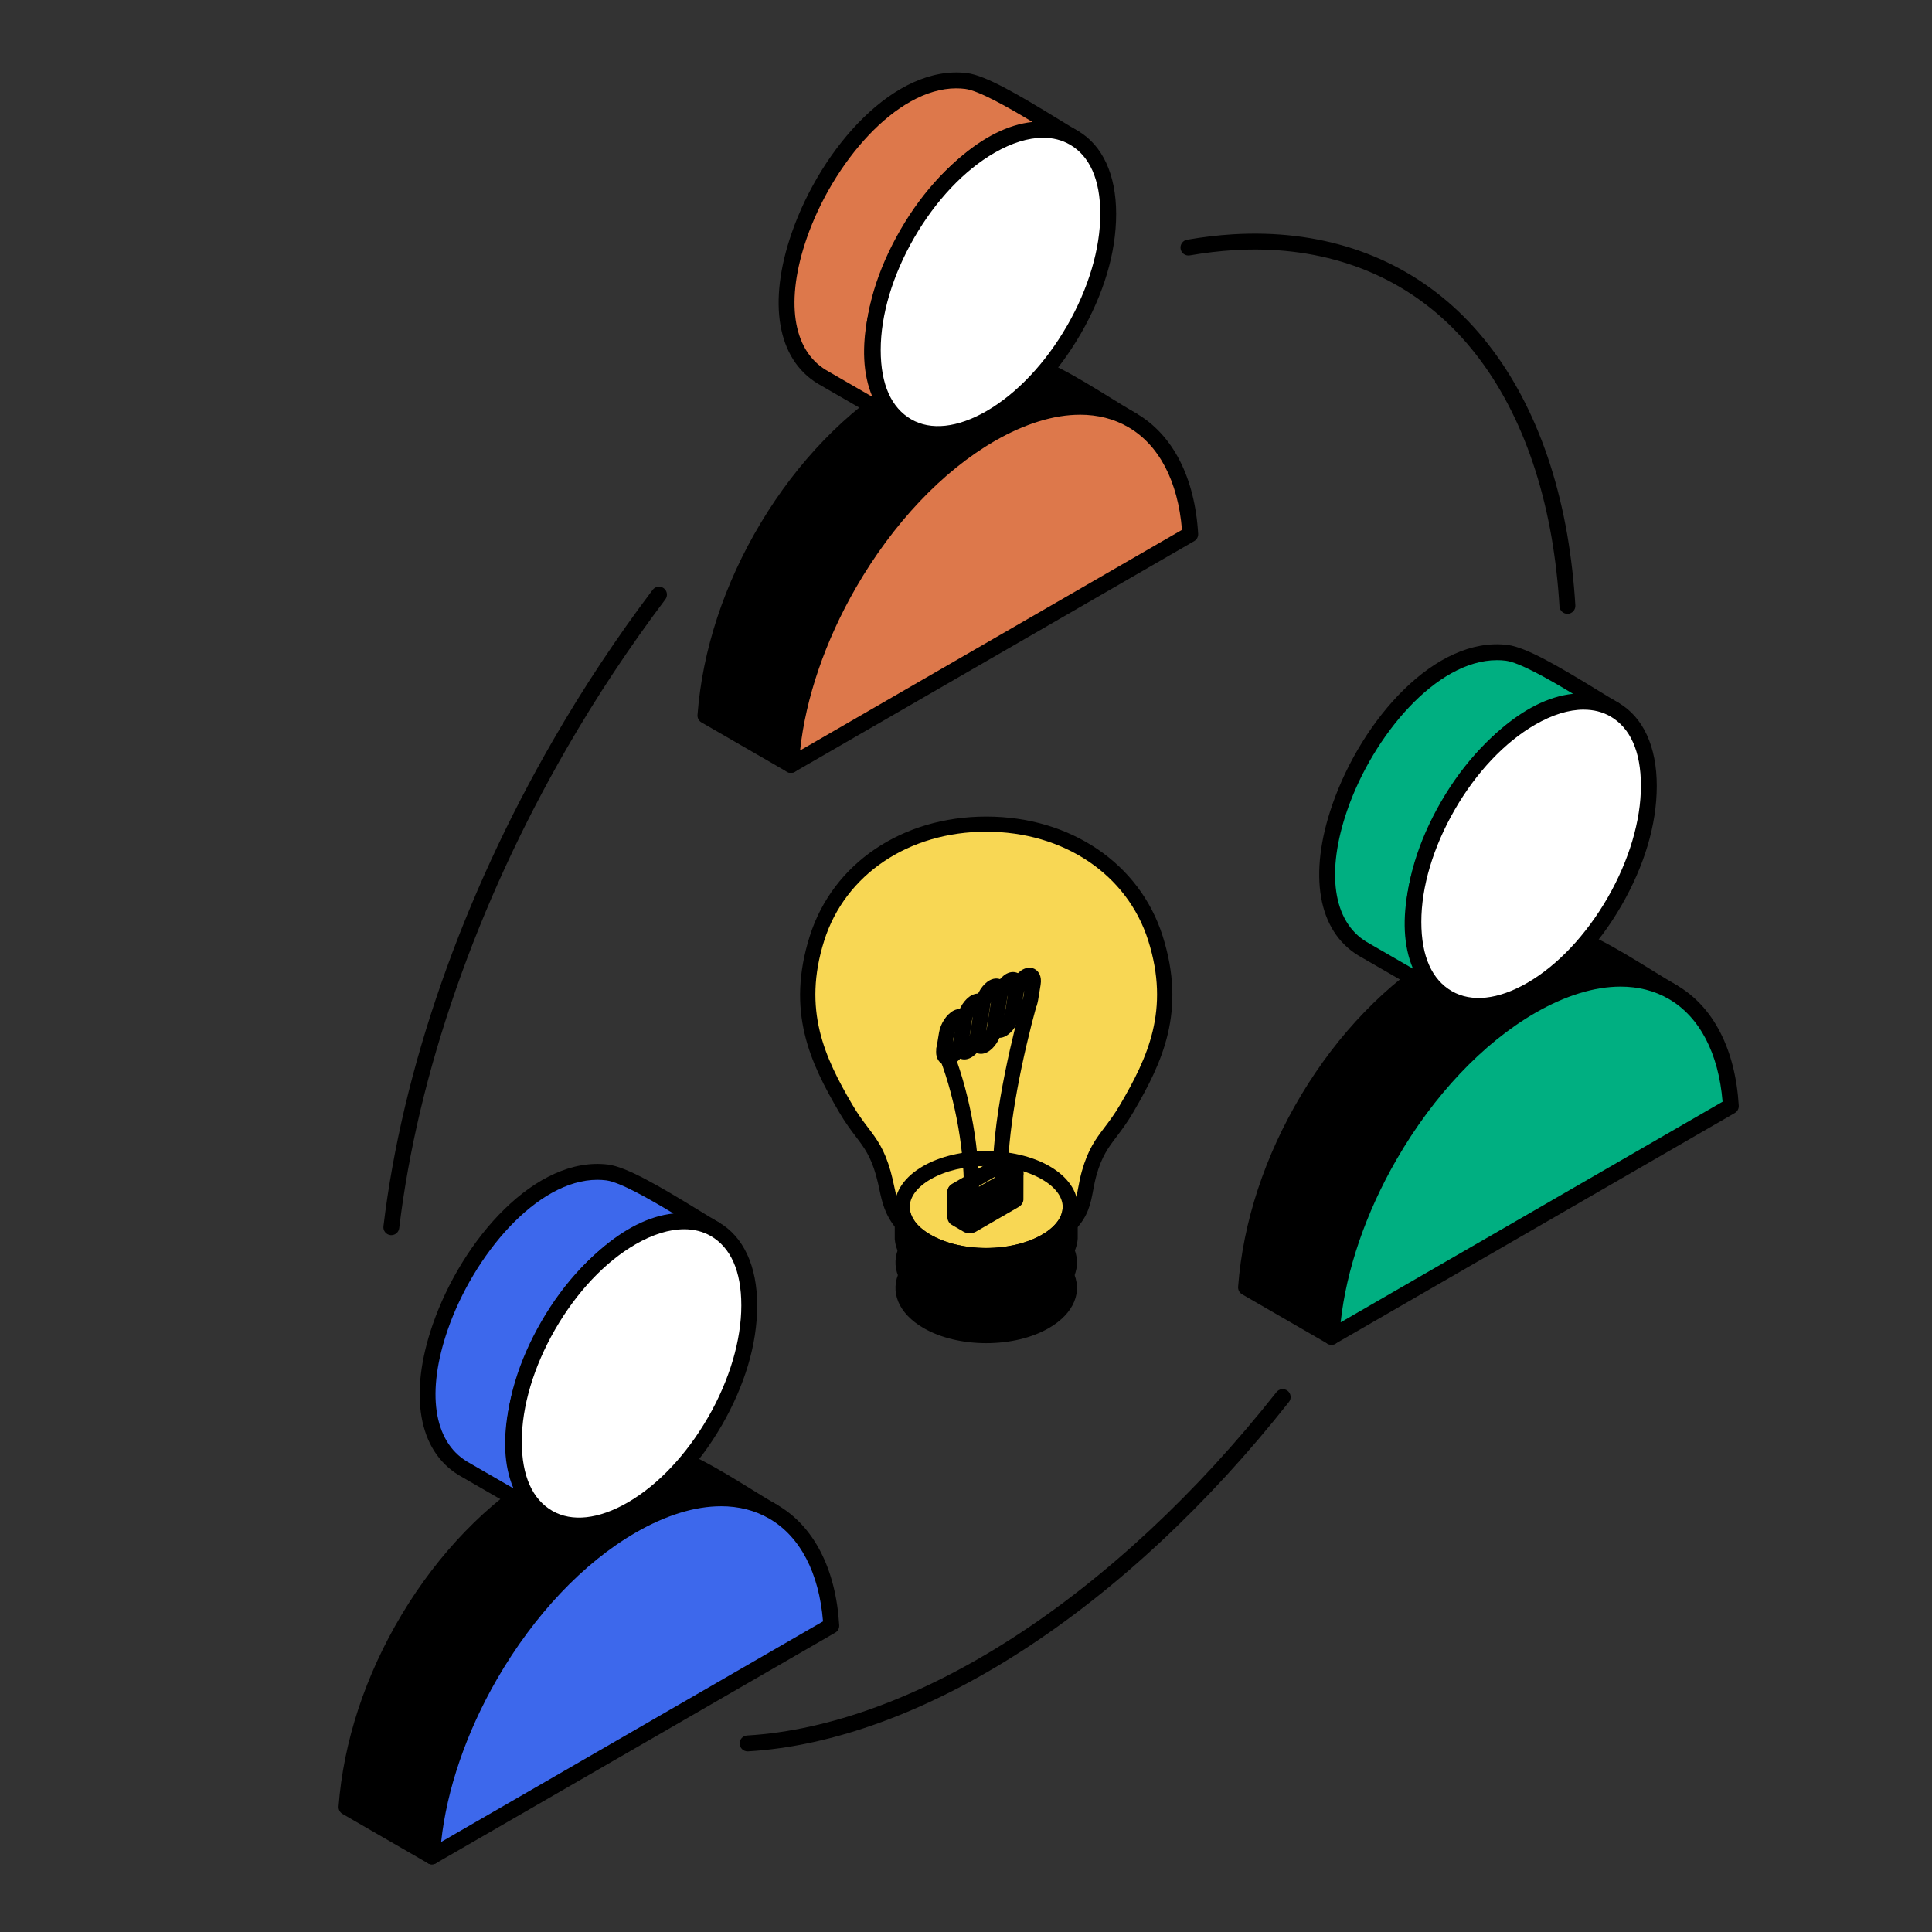 <svg width="400" height="400" viewBox="0 0 400 400" fill="none" xmlns="http://www.w3.org/2000/svg">
<rect x="0" y="0" width="400" height="400" fill="#333333" stroke="none"/>
<g clip-path="url(#clip0_5327_21500)">
<path fill-rule="evenodd" clip-rule="evenodd" d="M205.085 89.907C214.488 84.751 224.322 81.717 234.394 86.996C227.067 82.757 216.378 75.13 208.886 74.197C201.173 73.239 193.99 76.059 187.39 79.682C164.521 93.563 148.062 121.547 146.053 148.146L163.756 158.367C165.754 131.769 182.216 103.789 205.085 89.903V89.907Z" fill="black"/>
<path fill-rule="evenodd" clip-rule="evenodd" d="M203.726 87.432C208.682 84.706 213.802 82.535 219.067 81.737L219.958 81.61C215.824 79.303 211.756 77.403 208.546 77.009C205.09 76.573 201.733 76.992 198.511 77.93C195.174 78.896 191.903 80.43 188.751 82.16L188.669 82.198C177.812 88.838 168.434 98.817 161.477 110.338C154.704 121.555 150.266 134.198 149.033 146.595L161.39 153.737C163.026 141.316 167.592 128.792 174.335 117.628C181.765 105.326 191.866 94.627 203.623 87.485L203.722 87.424L203.726 87.432Z" fill="black"/>
<path fill-rule="evenodd" clip-rule="evenodd" d="M205.085 89.907C214.488 84.751 224.322 81.717 234.394 86.996C227.067 82.757 216.378 75.13 208.886 74.197C201.173 73.239 193.99 76.059 187.39 79.682C164.521 93.563 148.062 121.547 146.053 148.146L163.756 158.367C165.754 131.769 182.216 103.789 205.085 89.903V89.907Z" fill="black"/>
<path d="M163.756 160.012C163.472 160.012 163.189 159.938 162.934 159.79L145.23 149.568C144.684 149.252 144.367 148.651 144.412 148.022C145.423 134.622 149.944 120.885 157.489 108.299C165.124 95.561 175.168 85.179 186.539 78.275C186.559 78.263 186.58 78.251 186.6 78.238C192.456 75.023 200.305 71.474 209.091 72.56C215.309 73.333 223.154 78.177 230.074 82.453C231.911 83.588 233.65 84.661 235.219 85.569C235.992 86.017 236.267 87.004 235.836 87.786C235.404 88.571 234.422 88.863 233.633 88.448C228.287 85.643 220.306 83.439 205.907 91.326C195.004 97.954 185.355 107.941 178.003 120.211C170.721 132.361 166.361 145.596 165.395 158.487C165.354 159.05 165.026 159.551 164.524 159.819C164.282 159.946 164.019 160.008 163.756 160.008V160.012ZM147.778 147.241L162.354 155.658C163.719 143.084 168.128 130.301 175.184 118.521C182.815 105.783 192.863 95.4 204.23 88.497C204.25 88.485 204.271 88.472 204.292 88.46C209.856 85.409 216.636 82.416 223.988 82.593C218.691 79.422 212.975 76.359 208.68 75.825C200.848 74.854 193.627 78.131 188.207 81.104C177.305 87.728 167.66 97.715 160.304 109.989C153.215 121.814 148.896 134.671 147.77 147.241H147.778Z" fill="black"/>
<path fill-rule="evenodd" clip-rule="evenodd" d="M222.312 28.502C216.929 25.394 204.925 17.38 200.018 16.768C175.994 13.778 149.846 65.709 170.147 78.016L187.842 88.237C165.589 74.114 199.016 16.287 222.312 28.502ZM205.094 89.894L205.077 89.911L187.382 79.689L187.398 79.673L205.094 89.894Z" fill="#7BCCEC"/>
<path fill-rule="evenodd" clip-rule="evenodd" d="M210.461 24.655C206.146 22.126 201.864 19.848 199.674 19.577C193.037 18.754 186.01 22.977 180.084 29.465C175.572 34.408 171.742 40.629 169.165 46.994C166.622 53.28 165.307 59.645 165.8 64.991C166.219 69.592 168.023 73.403 171.586 75.578L178.498 79.579C177.187 74.464 177.549 68.469 179.164 62.334C180.512 57.211 182.743 51.952 185.566 47.068C188.389 42.179 191.825 37.627 195.593 33.902C200.184 29.354 205.288 26.012 210.465 24.655H210.461Z" fill="black"/>
<path fill-rule="evenodd" clip-rule="evenodd" d="M222.312 28.502C216.929 25.394 204.925 17.38 200.018 16.768C175.994 13.778 149.846 65.709 170.147 78.016L187.842 88.237C165.589 74.114 199.016 16.287 222.312 28.502ZM205.094 89.894L205.077 89.911L187.382 79.689L187.398 79.673L205.094 89.894Z" fill="#DD784B"/>
<path d="M205.074 91.556C204.79 91.556 204.507 91.482 204.252 91.334L186.556 81.112C186.113 80.853 185.813 80.405 185.747 79.891C185.681 79.377 185.862 78.867 186.228 78.509C186.754 77.995 187.576 77.876 188.213 78.246L205.908 88.468C206.352 88.727 206.652 89.175 206.717 89.689C206.783 90.203 206.602 90.713 206.237 91.07L206.22 91.087C205.904 91.395 205.489 91.556 205.074 91.556ZM187.839 89.882C187.559 89.882 187.276 89.812 187.017 89.66L169.321 79.438C160.909 74.34 158.904 62.671 163.926 48.198C170.077 30.492 185.332 13.297 200.22 15.135C204.091 15.616 210.942 19.654 218.832 24.485C220.517 25.517 221.972 26.405 223.131 27.076C223.907 27.524 224.183 28.511 223.751 29.292C223.32 30.077 222.342 30.373 221.548 29.958C215.425 26.747 209.093 29.337 204.86 32.08C199.209 35.739 193.723 41.861 189.417 49.32C185.11 56.779 182.55 64.591 182.204 71.314C181.95 76.35 182.87 83.135 188.722 86.848C189.478 87.329 189.712 88.324 189.248 89.089C188.94 89.598 188.397 89.882 187.839 89.882ZM198.001 18.289C185.467 18.289 172.371 33.905 167.041 49.279C162.565 62.177 164.045 72.391 171.002 76.609L180.631 82.173C176.558 72.703 180.125 58.835 186.573 47.675C193.082 36.405 203.442 26.294 213.769 25.254C208.661 22.174 202.645 18.754 199.818 18.404C199.214 18.33 198.609 18.293 198.001 18.293V18.289Z" fill="black"/>
<path fill-rule="evenodd" clip-rule="evenodd" d="M234.393 86.996C226.594 82.49 216.115 83.53 205.077 89.915C193.64 96.527 183.292 107.863 175.792 120.844C168.917 132.759 164.45 146.057 163.756 158.367L246.43 110.614C245.74 99.101 241.269 90.968 234.393 86.996Z" fill="#DD784B"/>
<path d="M163.756 160.012C163.456 160.012 163.16 159.929 162.893 159.769C162.379 159.452 162.079 158.877 162.112 158.277C162.798 146.114 167.15 132.529 174.362 120.021C182.335 106.222 192.945 95.022 204.25 88.488C215.86 81.778 226.856 80.742 235.211 85.569C242.801 89.952 247.367 98.809 248.065 110.511C248.102 111.132 247.786 111.724 247.248 112.032L164.573 159.786C164.319 159.934 164.035 160.008 163.752 160.008L163.756 160.012ZM223.598 85.869C218.206 85.869 212.182 87.707 205.898 91.338C195.086 97.588 184.899 108.36 177.214 121.666C170.861 132.681 166.809 144.527 165.65 155.374L244.716 109.701C243.898 99.644 239.962 92.107 233.571 88.418C230.621 86.712 227.255 85.865 223.598 85.865V85.869Z" fill="black"/>
<path fill-rule="evenodd" clip-rule="evenodd" d="M205.077 86.531L205.101 86.515C211.816 82.625 217.902 75.96 222.312 68.329H222.316C226.717 60.685 229.446 52.071 229.446 44.292C229.446 36.512 226.721 31.048 222.312 28.503C217.902 25.958 211.804 26.328 205.077 30.209C198.345 34.099 192.255 40.772 187.842 48.412C183.432 56.055 180.695 64.678 180.695 72.449C180.695 80.22 183.428 85.684 187.842 88.238C192.251 90.783 198.341 90.409 205.077 86.531Z" fill="white"/>
<path fill-rule="evenodd" clip-rule="evenodd" d="M203.675 84.069C206.733 82.297 209.667 79.895 212.355 77.058L212.49 76.923C215.248 73.991 217.754 70.574 219.863 66.907L219.99 66.709C222.069 63.079 223.746 59.214 224.901 55.332C226.006 51.599 226.614 47.853 226.614 44.296C226.614 40.74 226.051 38.026 225.024 35.756C224.038 33.577 222.62 31.945 220.906 30.958C219.168 29.955 217.052 29.539 214.681 29.774C212.198 30.02 209.425 30.966 206.486 32.668C203.437 34.424 200.503 36.834 197.803 39.679C194.972 42.676 192.42 46.134 190.295 49.822C188.158 53.523 186.436 57.466 185.261 61.422C184.155 65.163 183.539 68.901 183.539 72.457C183.539 76.014 184.106 78.72 185.129 80.985C186.116 83.16 187.529 84.788 189.259 85.788L189.387 85.866C191.092 86.807 193.163 87.198 195.485 86.964C197.967 86.721 200.733 85.779 203.68 84.073L203.675 84.069Z" fill="black"/>
<path fill-rule="evenodd" clip-rule="evenodd" d="M205.077 86.531L205.101 86.515C211.816 82.625 217.902 75.96 222.312 68.329H222.316C226.717 60.685 229.446 52.071 229.446 44.292C229.446 36.512 226.721 31.048 222.312 28.503C217.902 25.958 211.804 26.328 205.077 30.209C198.345 34.099 192.255 40.772 187.842 48.412C183.432 56.055 180.695 64.678 180.695 72.449C180.695 80.22 183.428 85.684 187.842 88.238C192.251 90.783 198.341 90.409 205.077 86.531Z" fill="white"/>
<path d="M194.18 91.511C191.578 91.511 189.162 90.898 187.021 89.661C181.884 86.684 179.053 80.57 179.053 72.445C179.053 64.32 181.67 55.821 186.417 47.585C191.163 39.362 197.496 32.685 204.252 28.779C211.3 24.716 218.002 24.108 223.131 27.072C228.264 30.037 231.087 36.151 231.087 44.288C231.087 52.425 228.477 60.916 223.739 69.143C223.719 69.184 223.694 69.221 223.665 69.258C218.939 77.4 212.652 84.019 205.953 87.913C205.929 87.93 205.908 87.942 205.892 87.95C201.79 90.314 197.804 91.507 194.176 91.507L194.18 91.511ZM215.96 28.519C212.911 28.519 209.487 29.568 205.896 31.636C199.633 35.254 193.728 41.508 189.265 49.238C184.798 56.981 182.34 65.225 182.34 72.453C182.34 79.681 184.588 84.455 188.665 86.819C192.721 89.163 198.24 88.563 204.211 85.134C204.231 85.121 204.256 85.105 204.277 85.093C210.527 81.47 216.428 75.224 220.887 67.507C220.908 67.47 220.932 67.433 220.957 67.4C225.371 59.694 227.803 51.492 227.803 44.296C227.803 37.101 225.56 32.282 221.491 29.93C219.86 28.988 217.994 28.519 215.96 28.519Z" fill="black"/>
<path fill-rule="evenodd" clip-rule="evenodd" d="M130.763 315.891C140.165 310.735 149.999 307.7 160.071 312.98C152.744 308.741 142.055 301.109 134.564 300.176C126.859 299.218 119.667 302.043 113.067 305.665C90.198 319.546 73.74 347.53 71.738 374.129L89.434 384.351C91.431 357.752 107.893 329.772 130.763 315.887V315.891Z" fill="black"/>
<path d="M89.433 386C89.15 386 88.866 385.926 88.611 385.778L70.916 375.557C70.369 375.24 70.053 374.64 70.098 374.011C71.105 360.611 75.625 346.873 83.166 334.287C90.802 321.549 100.845 311.167 112.212 304.264C112.232 304.251 112.253 304.239 112.273 304.227C118.134 301.011 125.987 297.459 134.765 298.548C140.982 299.326 148.823 304.169 155.743 308.441C157.58 309.576 159.319 310.649 160.893 311.558C161.665 312.006 161.94 312.993 161.509 313.774C161.077 314.559 160.095 314.851 159.306 314.436C153.96 311.632 145.983 309.428 131.58 317.314C120.677 323.938 111.032 333.926 103.676 346.199C96.394 358.349 92.034 371.585 91.069 384.475C91.028 385.038 90.699 385.54 90.197 385.807C89.959 385.935 89.692 385.996 89.429 385.996L89.433 386ZM73.464 373.229L88.032 381.646C89.396 369.073 93.805 356.289 100.861 344.509C108.497 331.771 118.54 321.389 129.907 314.485C129.928 314.473 129.948 314.461 129.969 314.448C135.533 311.398 142.322 308.408 149.666 308.581C144.368 305.411 138.652 302.348 134.358 301.813C126.529 300.839 119.309 304.12 113.888 307.093C102.986 313.717 93.337 323.704 85.985 335.977C78.896 347.803 74.577 360.66 73.46 373.229H73.464Z" fill="black"/>
<path fill-rule="evenodd" clip-rule="evenodd" d="M147.992 254.487C142.609 251.378 130.609 243.364 125.698 242.743C101.674 239.762 75.526 291.693 95.826 303.996L113.522 314.221C91.277 300.098 124.695 242.271 147.992 254.487ZM130.769 315.883L130.753 315.899L113.061 305.673L113.074 305.661L130.769 315.883Z" fill="#3D68EC"/>
<path d="M130.754 317.544C130.47 317.544 130.186 317.47 129.932 317.322L112.24 307.096C111.797 306.841 111.501 306.393 111.435 305.887C111.369 305.382 111.542 304.872 111.903 304.51C112.429 303.984 113.26 303.864 113.901 304.235L131.596 314.456C132.036 314.711 132.332 315.151 132.401 315.657C132.471 316.158 132.303 316.668 131.949 317.03L131.933 317.047C131.616 317.371 131.189 317.544 130.758 317.544H130.754ZM113.518 315.867C113.239 315.867 112.955 315.797 112.697 315.645L95.001 305.419C86.593 300.324 84.588 288.659 89.601 274.194C95.745 256.481 110.999 239.261 125.896 241.111C129.767 241.601 136.609 245.634 144.496 250.461C146.185 251.498 147.648 252.39 148.806 253.06C149.583 253.508 149.858 254.495 149.427 255.276C148.995 256.062 148.013 256.354 147.224 255.938C141.101 252.727 134.773 255.317 130.54 258.056C124.889 261.711 119.407 267.833 115.101 275.288C110.79 282.751 108.225 290.563 107.884 297.29C107.625 302.331 108.546 309.115 114.398 312.828C115.154 313.309 115.388 314.304 114.924 315.069C114.616 315.579 114.073 315.862 113.518 315.862V315.867ZM123.681 244.265C111.143 244.265 98.046 259.894 92.712 275.276C88.241 288.166 89.725 298.379 96.678 302.59L106.31 308.157C102.238 298.684 105.809 284.811 112.257 273.647C118.766 262.381 129.122 252.279 139.445 251.239C134.337 248.159 128.321 244.734 125.489 244.376C124.889 244.302 124.285 244.265 123.677 244.265H123.681Z" fill="black"/>
<path fill-rule="evenodd" clip-rule="evenodd" d="M160.075 312.98C152.275 308.474 141.796 309.514 130.758 315.9C119.326 322.507 108.974 333.847 101.474 346.828C94.599 358.744 90.132 372.041 89.438 384.351L172.112 336.598C171.421 325.085 166.95 316.952 160.079 312.98H160.075Z" fill="#3D68EC"/>
<path d="M89.433 386C89.133 386 88.838 385.918 88.57 385.757C88.057 385.441 87.757 384.869 87.79 384.265C88.476 372.102 92.828 358.517 100.044 346.009C108.016 332.206 118.631 321.01 129.932 314.477C141.541 307.766 152.538 306.73 160.897 311.557C168.487 315.94 173.049 324.797 173.751 336.499C173.788 337.12 173.472 337.712 172.934 338.02L90.259 385.774C90.005 385.922 89.721 385.996 89.438 385.996L89.433 386ZM149.279 311.853C143.888 311.853 137.863 313.687 131.58 317.322C120.772 323.568 110.585 334.34 102.896 347.65C96.543 358.665 92.491 370.511 91.332 381.358L170.398 335.685C169.58 325.628 165.643 318.091 159.253 314.403C156.303 312.696 152.937 311.849 149.279 311.849V311.853Z" fill="black"/>
<path fill-rule="evenodd" clip-rule="evenodd" d="M130.754 312.512L130.779 312.499C137.494 308.61 143.58 301.941 147.989 294.313H147.997C152.395 286.67 155.123 278.056 155.123 270.276C155.123 262.497 152.399 257.032 147.989 254.487C143.58 251.942 137.481 252.312 130.754 256.194C124.023 260.083 117.933 266.757 113.519 274.396C109.11 282.04 106.381 290.658 106.381 298.433C106.381 306.208 109.105 311.669 113.519 314.222C117.928 316.767 124.019 316.393 130.754 312.512Z" fill="white"/>
<path d="M119.859 317.499C117.258 317.499 114.841 316.887 112.7 315.649C107.568 312.676 104.74 306.562 104.74 298.433C104.74 290.304 107.354 281.801 112.096 273.574C116.843 265.35 123.175 258.673 129.931 254.771C136.975 250.704 143.677 250.1 148.81 253.065C153.943 256.029 156.766 262.143 156.766 270.28C156.766 278.417 154.157 286.904 149.422 295.136C149.394 295.181 149.365 295.226 149.336 295.271C144.598 303.421 138.306 310.041 131.604 313.926C131.6 313.926 131.579 313.938 131.571 313.947C127.474 316.311 123.488 317.503 119.863 317.503L119.859 317.499ZM141.635 254.504C138.586 254.504 135.163 255.552 131.575 257.62C125.312 261.239 119.407 267.488 114.944 275.223C110.485 282.953 108.028 291.197 108.028 298.433C108.028 305.67 110.272 310.439 114.344 312.8C118.412 315.147 123.948 314.539 129.935 311.089C129.935 311.089 129.944 311.085 129.948 311.081L129.972 311.069C136.206 307.458 142.108 301.213 146.57 293.491C146.595 293.446 146.624 293.405 146.653 293.363C151.058 285.662 153.483 277.468 153.483 270.276C153.483 263.085 151.239 258.262 147.17 255.91C145.539 254.968 143.673 254.5 141.635 254.5V254.504Z" fill="black"/>
<path fill-rule="evenodd" clip-rule="evenodd" d="M317.011 208.308C326.405 203.152 336.239 200.117 346.311 205.388C338.984 201.158 328.296 193.53 320.808 192.593C313.099 191.635 305.911 194.46 299.307 198.082C276.438 211.963 259.98 239.947 257.979 266.546L275.674 276.768C277.671 250.169 294.142 222.189 317.011 208.304V208.308Z" fill="black"/>
<path d="M275.673 278.413C275.39 278.413 275.106 278.339 274.851 278.191L257.156 267.969C256.609 267.652 256.293 267.052 256.338 266.423C257.345 253.023 261.865 239.285 269.406 226.7C277.042 213.961 287.085 203.579 298.452 196.676C298.473 196.663 298.493 196.651 298.514 196.639C304.378 193.423 312.231 189.871 321.009 190.961C327.21 191.734 335.039 196.565 341.947 200.825C343.8 201.968 345.547 203.045 347.133 203.962C347.905 204.41 348.181 205.393 347.749 206.178C347.318 206.963 346.34 207.259 345.547 206.844C340.2 204.044 332.22 201.844 317.828 209.73C306.926 216.359 297.277 226.342 289.921 238.615C282.639 250.765 278.279 264.001 277.309 276.891C277.268 277.455 276.939 277.956 276.438 278.223C276.199 278.351 275.932 278.413 275.669 278.413H275.673ZM259.704 265.642L274.272 274.058C275.636 261.485 280.046 248.701 287.106 236.921C294.741 224.183 304.789 213.801 316.156 206.897C316.176 206.885 316.197 206.873 316.217 206.86C321.777 203.81 328.562 200.804 335.902 200.989C330.605 197.823 324.892 194.76 320.602 194.225C312.778 193.251 305.553 196.532 300.125 199.505C289.222 206.129 279.577 216.116 272.221 228.389C265.133 240.215 260.813 253.072 259.696 265.642H259.704Z" fill="black"/>
<path fill-rule="evenodd" clip-rule="evenodd" d="M334.23 146.903C328.855 143.795 316.843 135.773 311.936 135.16C287.916 132.179 261.764 184.11 282.073 196.413L299.768 206.63C277.515 192.507 310.934 134.679 334.23 146.903ZM317.02 208.3L316.995 208.308L299.304 198.09L299.324 198.078L317.02 208.3Z" fill="#00AF81"/>
<path d="M316.994 209.952C316.707 209.952 316.423 209.878 316.172 209.73L298.481 199.513C297.984 199.225 297.672 198.703 297.659 198.127C297.647 197.552 297.93 197.013 298.415 196.705C298.933 196.371 299.615 196.343 300.15 196.651L317.845 206.873C318.408 207.198 318.728 207.827 318.659 208.476C318.589 209.126 318.141 209.669 317.52 209.866L317.496 209.874C317.335 209.928 317.167 209.952 316.998 209.952H316.994ZM299.767 208.275C299.488 208.275 299.204 208.205 298.945 208.053L281.25 197.835C272.838 192.741 270.829 181.076 275.842 166.611C281.982 148.898 297.232 131.674 312.133 133.528C316.008 134.009 322.867 138.059 330.773 142.899C332.45 143.927 333.896 144.811 335.047 145.477C335.824 145.925 336.095 146.912 335.664 147.693C335.232 148.478 334.254 148.77 333.461 148.355C327.338 145.14 321.009 147.73 316.776 150.468C311.126 154.124 305.644 160.242 301.337 167.696C297.026 175.155 294.466 182.971 294.121 189.694C293.862 194.735 294.787 201.519 300.639 205.236C301.395 205.717 301.629 206.712 301.165 207.477C300.856 207.987 300.314 208.271 299.755 208.271L299.767 208.275ZM309.922 136.682C297.38 136.682 284.283 152.31 278.953 167.692C274.486 180.582 275.969 190.796 282.927 195.006L292.555 200.565C288.479 191.092 292.05 177.219 298.498 166.052C305.003 154.786 315.363 144.687 325.686 143.647C320.574 140.563 314.557 137.142 311.73 136.789C311.13 136.715 310.522 136.678 309.918 136.678L309.922 136.682Z" fill="black"/>
<path fill-rule="evenodd" clip-rule="evenodd" d="M346.311 205.389C338.512 200.882 328.033 201.935 316.995 208.308C305.562 214.924 295.21 226.264 287.719 239.249C280.844 251.164 276.377 264.462 275.674 276.772L358.356 229.011C357.658 217.506 353.187 209.373 346.311 205.393V205.389Z" fill="#00AF81"/>
<path d="M275.674 278.413C275.374 278.413 275.074 278.331 274.811 278.171C274.297 277.854 273.997 277.278 274.03 276.678C274.724 264.511 279.076 250.926 286.288 238.427C294.248 224.632 304.859 213.432 316.164 206.886C327.782 200.18 338.779 199.143 347.129 203.966C354.715 208.354 359.281 217.214 359.992 228.908C360.029 229.529 359.712 230.121 359.174 230.434L276.491 278.195C276.237 278.343 275.953 278.417 275.669 278.417L275.674 278.413ZM335.524 204.267C330.132 204.267 324.104 206.1 317.816 209.731C307 215.989 296.817 226.766 289.14 240.067C282.787 251.079 278.735 262.924 277.568 273.775L356.642 228.098C355.816 218.045 351.875 210.512 345.489 206.816C342.543 205.114 339.181 204.267 335.524 204.267Z" fill="black"/>
<path fill-rule="evenodd" clip-rule="evenodd" d="M317.003 204.924L317.019 204.916C323.742 201.026 329.828 194.353 334.238 186.722V186.73C338.647 179.086 341.372 170.472 341.372 162.697C341.372 154.922 338.639 149.453 334.238 146.908C329.82 144.363 323.726 144.733 317.003 148.614C310.271 152.504 304.169 159.177 299.767 166.817C295.358 174.461 292.621 183.079 292.621 190.85C292.621 198.621 295.354 204.086 299.767 206.631C304.169 209.176 310.267 208.81 317.003 204.924Z" fill="white"/>
<path d="M306.113 209.912C303.508 209.912 301.092 209.295 298.947 208.058C293.81 205.093 290.982 198.979 290.982 190.85C290.982 182.721 293.6 174.226 298.347 165.995C303.081 157.78 309.413 151.102 316.182 147.188C323.217 143.125 329.924 142.521 335.061 145.481C340.193 148.45 343.016 154.564 343.016 162.697C343.016 170.83 340.403 179.329 335.665 187.553C335.644 187.585 335.624 187.622 335.603 187.655C330.861 195.825 324.557 202.458 317.846 206.343C317.83 206.351 317.813 206.364 317.797 206.372C313.708 208.728 309.734 209.916 306.118 209.916L306.113 209.912ZM327.881 146.921C324.832 146.921 321.409 147.965 317.825 150.037C311.55 153.664 305.641 159.914 301.194 167.635C296.727 175.378 294.27 183.622 294.27 190.85C294.27 198.079 296.514 202.852 300.594 205.208C304.667 207.564 310.202 206.956 316.186 203.502C316.202 203.494 316.219 203.485 316.231 203.477C322.469 199.859 328.362 193.617 332.821 185.9C332.841 185.867 332.858 185.834 332.878 185.805C337.3 178.1 339.733 169.897 339.733 162.697C339.733 155.498 337.489 150.687 333.421 148.331C331.789 147.389 329.92 146.925 327.885 146.925L327.881 146.921Z" fill="black"/>
<path d="M154.778 362.6C153.915 362.6 153.191 361.926 153.138 361.054C153.084 360.146 153.775 359.368 154.683 359.315C171.725 358.308 190.768 351.301 209.75 339.057C228.97 326.656 247.824 309.078 264.278 288.228C264.841 287.512 265.873 287.393 266.588 287.956C267.299 288.519 267.422 289.552 266.859 290.267C250.183 311.401 231.053 329.23 211.533 341.824C192.075 354.377 172.485 361.56 154.88 362.6C154.847 362.6 154.815 362.6 154.782 362.6H154.778ZM81.021 255.729C80.955 255.729 80.889 255.729 80.824 255.716C79.924 255.609 79.278 254.787 79.389 253.887C81.35 237.621 85.377 220.689 91.364 203.555C97.335 186.442 105.123 169.518 114.513 153.252C117.644 147.825 120.961 142.471 124.367 137.336C127.811 132.13 131.436 127.007 135.13 122.114C135.677 121.391 136.708 121.243 137.431 121.794C138.155 122.34 138.299 123.372 137.752 124.096C134.095 128.936 130.515 134.001 127.104 139.153C123.735 144.231 120.459 149.531 117.357 154.897C108.069 170.986 100.368 187.725 94.463 204.641C88.553 221.548 84.58 238.25 82.652 254.277C82.55 255.112 81.843 255.724 81.021 255.724V255.729ZM324.511 127.081C323.648 127.081 322.925 126.407 322.871 125.535C322.579 120.675 322.029 115.852 321.223 111.198C317.849 91.815 310.017 76.125 298.568 65.825C287.222 55.628 272.312 50.772 255.451 51.792C252.521 51.972 249.451 52.334 246.332 52.877C245.436 53.029 244.586 52.433 244.434 51.537C244.278 50.64 244.878 49.789 245.773 49.637C249.012 49.074 252.201 48.696 255.254 48.511C273.015 47.441 288.754 52.581 300.77 63.383C312.774 74.18 320.968 90.52 324.47 110.638C325.292 115.416 325.859 120.359 326.159 125.342C326.212 126.251 325.522 127.028 324.618 127.081C324.585 127.081 324.552 127.081 324.519 127.081H324.511Z" fill="black"/>
<path fill-rule="evenodd" clip-rule="evenodd" d="M209.926 244.845L208.833 246.975C207.896 248.66 205.887 249.38 204.091 249.721C202.353 249.988 200.816 249.939 199.114 249.512C197.623 249.092 196.115 248.385 195.326 246.975L194.232 244.845C199.143 246.304 205.016 246.304 209.926 244.845Z" fill="black"/>
<path d="M202.039 250.503C201.004 250.503 200.009 250.371 198.961 250.108C196.882 249.524 195.522 248.599 194.786 247.275L193.027 243.842L194.408 244.253C199.212 245.68 204.949 245.68 209.753 244.253L211.138 243.842L209.383 247.255C208.516 248.813 206.778 249.837 204.205 250.326C203.449 250.441 202.734 250.503 202.039 250.503ZM195.415 245.799L195.875 246.695C196.442 247.711 197.527 248.422 199.282 248.92C200.844 249.314 202.302 249.376 203.996 249.113C206.169 248.702 207.624 247.88 208.294 246.675L208.746 245.799C204.485 246.806 199.676 246.806 195.415 245.799Z" fill="black"/>
<path fill-rule="evenodd" clip-rule="evenodd" d="M196.04 246.288L196.172 246.538C196.685 247.459 197.704 248.117 199.377 248.594C200.893 248.977 202.311 249.03 203.943 248.779C206.01 248.389 207.382 247.628 208.007 246.51L208.126 246.284C204.226 247.094 199.944 247.094 196.044 246.284L196.04 246.288ZM202.04 250.839C200.98 250.839 199.956 250.704 198.88 250.432C196.693 249.807 195.263 248.837 194.491 247.435L193.381 245.289C193.209 244.947 193.254 244.536 193.496 244.236C193.739 243.944 194.133 243.829 194.499 243.936C199.241 245.346 204.912 245.346 209.655 243.936C210.025 243.829 210.415 243.944 210.657 244.236C210.9 244.536 210.945 244.947 210.773 245.289L209.683 247.41C208.755 249.08 206.934 250.157 204.259 250.658C203.486 250.769 202.755 250.835 202.04 250.835V250.839Z" fill="black"/>
<path d="M202.04 251.457C200.96 251.457 199.875 251.317 198.732 251.033C196.361 250.355 194.804 249.282 193.953 247.736L192.835 245.573C192.552 245.009 192.626 244.335 193.02 243.846C193.419 243.365 194.068 243.167 194.672 243.344C199.312 244.722 204.843 244.722 209.483 243.344C210.095 243.167 210.736 243.365 211.135 243.842C211.537 244.335 211.611 245.014 211.324 245.569L210.23 247.694C209.207 249.532 207.239 250.729 204.37 251.268C203.495 251.395 202.739 251.457 202.04 251.457ZM194.228 244.516C194.13 244.516 194.035 244.557 193.973 244.631C193.887 244.738 193.871 244.886 193.932 245.01L195.038 247.152C195.716 248.381 197.031 249.265 199.049 249.841C200.088 250.1 201.046 250.223 202.04 250.223C202.681 250.223 203.376 250.166 204.169 250.05C206.635 249.586 208.315 248.595 209.146 247.111L210.226 245.005C210.288 244.882 210.272 244.734 210.181 244.623C210.099 244.524 209.963 244.487 209.828 244.528C204.979 245.968 199.18 245.972 194.327 244.528C194.294 244.52 194.261 244.516 194.228 244.516ZM202.04 249.553C201.091 249.553 200.179 249.434 199.225 249.195C197.368 248.665 196.23 247.916 195.634 246.839L194.882 245.417L196.164 245.684C199.981 246.477 204.181 246.477 207.995 245.684L209.265 245.421L208.55 246.798C207.822 248.097 206.314 248.965 204.05 249.388C203.347 249.495 202.681 249.553 202.036 249.553H202.04ZM197.635 247.193C198.112 247.505 198.745 247.773 199.542 248.003C200.96 248.361 202.291 248.414 203.844 248.176C204.979 247.962 205.874 247.633 206.524 247.197C203.61 247.62 200.549 247.62 197.635 247.197V247.193Z" fill="black"/>
<path fill-rule="evenodd" clip-rule="evenodd" d="M216.345 273.622C220.96 270.966 222.403 267.159 220.672 263.771L217.377 257.356H191.002L187.706 263.771C185.976 267.159 187.415 270.966 192.034 273.622C198.748 277.504 209.634 277.504 216.345 273.622Z" fill="black"/>
<path d="M204.19 277.135C199.678 277.135 195.162 276.14 191.726 274.154C186.951 271.407 185.2 267.32 187.156 263.488L190.625 256.736H217.751L221.22 263.488C223.18 267.316 221.429 271.403 216.654 274.154C213.219 276.14 208.706 277.135 204.19 277.135ZM191.377 257.974L188.254 264.055C186.626 267.242 188.192 270.704 192.338 273.089C198.872 276.867 209.504 276.867 216.034 273.089C220.184 270.7 221.75 267.238 220.118 264.051L216.995 257.97H191.373L191.377 257.974Z" fill="black"/>
<path fill-rule="evenodd" clip-rule="evenodd" d="M191.585 258.303L188.552 264.207C186.991 267.262 188.47 270.469 192.51 272.801C198.953 276.518 209.433 276.518 215.872 272.801C219.908 270.465 221.387 267.25 219.83 264.207L216.797 258.303H191.589H191.585ZM204.189 277.472C199.611 277.472 195.037 276.46 191.556 274.45C186.613 271.6 184.813 267.345 186.855 263.344L190.155 256.921C190.319 256.605 190.648 256.403 191.002 256.403H217.376C217.734 256.403 218.062 256.605 218.223 256.921L221.523 263.344C223.565 267.336 221.769 271.592 216.821 274.45C213.337 276.46 208.767 277.472 204.189 277.472Z" fill="black"/>
<path d="M204.19 278.088C199.316 278.088 194.722 276.986 191.25 274.984C185.994 271.954 184.099 267.385 186.306 263.064L189.606 256.637C189.881 256.111 190.415 255.782 190.999 255.782H217.373C217.957 255.782 218.508 256.119 218.771 256.637L222.071 263.06C224.277 267.377 222.387 271.945 217.131 274.984C213.659 276.986 209.064 278.088 204.19 278.088ZM190.999 257.016C190.876 257.016 190.761 257.09 190.699 257.205L187.403 263.623C185.525 267.299 187.235 271.246 191.862 273.915C195.149 275.81 199.526 276.855 204.186 276.855C208.846 276.855 213.091 275.843 216.363 274.001L216.346 273.241C216.289 273.273 216.231 273.306 216.174 273.339C209.565 277.155 198.811 277.159 192.195 273.339C187.839 270.823 186.269 267.303 187.999 263.928L191.204 257.686H217.164L220.369 263.928C222.071 267.254 220.575 270.716 216.363 273.228V274.001C216.412 273.972 216.461 273.948 216.506 273.919C221.134 271.242 222.843 267.299 220.965 263.627L217.665 257.205C217.608 257.094 217.493 257.02 217.365 257.02H190.991L190.999 257.016ZM191.965 258.919L189.104 264.491C187.691 267.254 189.047 270.091 192.819 272.27C199.09 275.889 209.294 275.889 215.565 272.27C219.284 270.12 220.673 267.213 219.28 264.491L216.42 258.919H191.965Z" fill="black"/>
<path fill-rule="evenodd" clip-rule="evenodd" d="M239.222 194.255C244.071 209.583 238.783 220.043 233.301 229.43C229.849 235.351 227.391 236.194 225.493 242.929C224.35 246.979 224.749 250.108 221.56 253.418C212.835 262.468 194.61 262.727 186.81 253.418C183.868 249.894 184.028 246.979 182.881 242.929C180.979 236.198 178.521 235.355 175.073 229.43C169.591 220.043 164.298 209.583 169.156 194.255C174.145 178.507 189.169 170.633 204.189 170.633C219.209 170.633 234.233 178.507 239.222 194.255Z" fill="#F8D754"/>
<path d="M203.726 260.918C203.38 260.918 203.031 260.913 202.682 260.901C195.868 260.663 189.914 258.081 186.338 253.813C184.07 251.099 183.573 248.759 182.993 246.05C182.792 245.112 182.586 244.138 182.291 243.093C181.111 238.916 179.722 237.082 177.967 234.763C176.956 233.431 175.814 231.918 174.544 229.738C168.643 219.632 163.749 209.295 168.569 194.065C173.196 179.452 187.181 170.012 204.19 170.012C221.199 170.012 235.184 179.452 239.811 194.065C244.631 209.303 239.733 219.636 233.836 229.738C232.566 231.918 231.423 233.427 230.412 234.759C228.654 237.078 227.265 238.912 226.085 243.093C225.773 244.195 225.58 245.231 225.391 246.235C224.898 248.85 224.433 251.325 222.004 253.845C217.698 258.315 210.921 260.922 203.726 260.922V260.918ZM204.19 171.245C187.727 171.245 174.207 180.349 169.744 194.439C165.072 209.188 169.851 219.258 175.609 229.118C176.841 231.235 177.963 232.715 178.95 234.019C180.713 236.346 182.233 238.357 183.478 242.76C183.786 243.846 183.996 244.837 184.201 245.795C184.769 248.447 185.217 250.544 187.284 253.023C190.633 257.02 196.263 259.446 202.723 259.672C209.968 259.927 216.839 257.427 221.117 252.994C223.291 250.737 223.702 248.545 224.178 246.009C224.372 244.981 224.573 243.916 224.898 242.76C226.139 238.357 227.663 236.346 229.426 234.015C230.412 232.711 231.534 231.231 232.767 229.118C238.52 219.262 243.3 209.192 238.631 194.439C234.164 180.353 220.644 171.245 204.186 171.245H204.19Z" fill="black"/>
<path fill-rule="evenodd" clip-rule="evenodd" d="M204.19 171.579C187.879 171.579 174.483 180.596 170.061 194.547C165.433 209.16 170.18 219.159 175.892 228.953C177.113 231.05 178.23 232.518 179.213 233.813C180.996 236.174 182.537 238.205 183.795 242.67C184.103 243.756 184.316 244.759 184.522 245.717C185.081 248.332 185.516 250.392 187.534 252.805C190.826 256.736 196.361 259.109 202.731 259.335C209.898 259.586 216.658 257.123 220.874 252.756C222.978 250.577 223.356 248.529 223.845 245.943C224.039 244.915 224.244 243.83 224.569 242.67C225.83 238.205 227.371 236.174 229.155 233.813C230.137 232.518 231.251 231.05 232.475 228.953C238.187 219.159 242.934 209.16 238.307 194.547C233.885 180.596 220.492 171.579 204.178 171.579H204.19ZM203.725 261.259C203.376 261.259 203.023 261.243 202.669 261.234C195.765 260.992 189.716 258.364 186.084 254.023C183.762 251.243 183.227 248.755 182.669 246.107C182.471 245.195 182.266 244.228 181.97 243.176C180.807 239.06 179.434 237.255 177.7 234.961C176.685 233.624 175.535 232.099 174.257 229.916C168.314 219.739 163.391 209.332 168.253 193.971C172.929 179.21 187.033 169.675 204.194 169.675C221.355 169.675 235.459 179.21 240.131 193.971C244.997 209.332 240.07 219.739 234.127 229.916C232.849 232.103 231.699 233.624 230.684 234.961C228.945 237.255 227.577 239.06 226.414 243.176C226.106 244.278 225.917 245.306 225.728 246.297C225.226 248.961 224.754 251.481 222.255 254.072C217.887 258.607 211.02 261.259 203.73 261.259H203.725Z" fill="black"/>
<path d="M203.726 261.875C203.492 261.875 203.257 261.867 203.023 261.863L202.657 261.855C195.564 261.604 189.355 258.894 185.611 254.425C183.179 251.514 182.611 248.833 182.065 246.243C181.88 245.383 181.67 244.405 181.374 243.348C180.244 239.351 178.909 237.583 177.212 235.346C176.242 234.072 175.042 232.493 173.719 230.232C167.706 219.936 162.718 209.402 167.661 193.789C172.42 178.769 186.758 169.062 204.19 169.062C221.623 169.062 235.961 178.765 240.715 193.789C245.659 209.397 240.67 219.932 234.658 230.232C233.335 232.493 232.135 234.072 231.173 235.342C229.476 237.579 228.136 239.347 227.002 243.352C226.722 244.355 226.542 245.305 226.365 246.222L226.328 246.419C225.835 249.055 225.325 251.781 222.695 254.507C218.249 259.125 211.156 261.883 203.726 261.883V261.875ZM204.19 170.291C187.304 170.291 173.431 179.657 168.837 194.155C164.045 209.286 168.915 219.557 174.783 229.602C176.065 231.798 177.24 233.344 178.186 234.586C179.965 236.934 181.362 238.784 182.558 243.007C182.862 244.1 183.076 245.095 183.265 245.975C183.807 248.533 184.317 250.95 186.552 253.623C190.07 257.829 195.951 260.374 202.686 260.613L203.056 260.621C203.278 260.629 203.5 260.634 203.722 260.634C210.823 260.634 217.583 258.018 221.803 253.635C224.179 251.172 224.631 248.742 225.116 246.173L225.153 245.971C225.333 245.03 225.518 244.051 225.814 242.998C227.01 238.767 228.411 236.917 230.191 234.578C231.136 233.336 232.311 231.79 233.593 229.594C239.462 219.545 244.332 209.27 239.54 194.147C234.95 179.649 221.072 170.283 204.186 170.283L204.19 170.291ZM203.73 259.963C203.393 259.963 203.056 259.959 202.719 259.947C196.173 259.712 190.469 257.254 187.07 253.195C184.954 250.663 184.498 248.533 183.926 245.84L183.906 245.745C183.705 244.82 183.499 243.862 183.207 242.834C181.983 238.488 180.479 236.498 178.732 234.195L178.695 234.146C177.709 232.847 176.591 231.375 175.362 229.265C169.576 219.348 164.772 209.212 169.473 194.361C173.977 180.147 187.6 170.961 204.19 170.961C220.78 170.961 234.399 180.147 238.903 194.361C243.604 209.208 238.8 219.344 233.014 229.265C231.769 231.395 230.647 232.879 229.653 234.187C227.902 236.498 226.398 238.488 225.169 242.838C224.849 243.981 224.639 245.083 224.458 246.057C223.965 248.664 223.542 250.885 221.323 253.183C217.184 257.468 210.667 259.967 203.726 259.967L203.73 259.963ZM204.19 172.195C188.151 172.195 174.988 181.039 170.649 194.731C166.1 209.101 170.784 218.97 176.427 228.64C177.614 230.684 178.707 232.123 179.673 233.398L179.706 233.439C181.535 235.852 183.105 237.929 184.391 242.501C184.691 243.57 184.905 244.544 185.106 245.49L185.126 245.585C185.685 248.212 186.088 250.108 188.011 252.406C191.188 256.193 196.559 258.495 202.756 258.713C209.734 258.952 216.334 256.567 220.435 252.324C222.399 250.288 222.753 248.434 223.238 245.864C223.431 244.828 223.644 243.697 223.981 242.501C225.272 237.929 226.846 235.852 228.662 233.447C229.64 232.16 230.742 230.704 231.95 228.64C237.588 218.97 242.277 209.097 237.728 194.731C233.388 181.039 220.221 172.195 204.186 172.195H204.19Z" fill="black"/>
<path fill-rule="evenodd" clip-rule="evenodd" d="M214.065 267.36C219.522 264.206 219.522 259.104 214.065 255.946C208.612 252.801 199.764 252.801 194.311 255.946C188.857 259.104 188.857 264.211 194.311 267.36C199.764 270.51 208.612 270.51 214.065 267.36Z" fill="#F4D9DC"/>
<path d="M204.186 270.33C200.496 270.33 196.809 269.52 194.003 267.896C191.167 266.255 189.605 264.043 189.605 261.658C189.605 259.273 191.167 257.053 194.003 255.412C199.62 252.172 208.756 252.172 214.373 255.412C217.213 257.057 218.774 259.273 218.774 261.658C218.774 264.043 217.209 266.255 214.373 267.896C211.566 269.52 207.876 270.33 204.19 270.33H204.186ZM204.19 254.199C200.726 254.199 197.261 254.96 194.623 256.481C192.186 257.896 190.842 259.734 190.842 261.658C190.842 263.582 192.186 265.416 194.623 266.827C199.9 269.873 208.48 269.873 213.761 266.827C216.198 265.416 217.546 263.582 217.546 261.658C217.546 259.734 216.202 257.892 213.761 256.481C211.123 254.96 207.658 254.199 204.194 254.199H204.19Z" fill="black"/>
<path fill-rule="evenodd" clip-rule="evenodd" d="M204.189 254.528C200.782 254.528 197.375 255.272 194.791 256.773C192.46 258.126 191.174 259.853 191.174 261.658C191.174 263.463 192.456 265.19 194.791 266.534C199.968 269.532 208.409 269.532 213.595 266.534C215.921 265.19 217.204 263.455 217.204 261.658C217.204 259.861 215.921 258.126 213.595 256.773C211.002 255.276 207.596 254.528 204.193 254.528H204.189ZM204.189 270.658C200.441 270.658 196.693 269.84 193.837 268.187C190.891 266.485 189.271 264.17 189.271 261.658C189.271 259.146 190.891 256.831 193.837 255.128C199.545 251.831 208.833 251.831 214.541 255.128C217.487 256.831 219.106 259.146 219.106 261.658C219.106 264.17 217.487 266.485 214.541 268.187C211.689 269.84 207.937 270.658 204.189 270.658Z" fill="black"/>
<path d="M204.19 271.275C200.163 271.275 196.374 270.367 193.53 268.722C190.386 266.909 188.656 264.401 188.656 261.658C188.656 258.915 190.386 256.407 193.53 254.594C199.411 251.198 208.973 251.198 214.85 254.594C217.994 256.411 219.724 258.92 219.724 261.658C219.724 264.396 217.994 266.905 214.85 268.722C212.01 270.367 208.221 271.275 204.19 271.275ZM204.19 253.262C200.553 253.262 196.916 254.06 194.147 255.659C191.401 257.246 189.889 259.376 189.889 261.654C189.889 263.932 191.401 266.062 194.147 267.649C196.809 269.191 200.376 270.038 204.19 270.038C208.004 270.038 211.575 269.191 214.234 267.649C216.979 266.062 218.491 263.932 218.491 261.654C218.491 259.376 216.979 257.242 214.234 255.659C211.464 254.06 207.827 253.262 204.19 253.262ZM204.19 269.392C200.672 269.392 197.159 268.619 194.483 267.069C191.952 265.609 190.559 263.689 190.559 261.658C190.559 259.627 191.952 257.707 194.479 256.239C197.068 254.738 200.516 253.912 204.19 253.912C207.864 253.912 211.304 254.738 213.901 256.239C216.428 257.707 217.817 259.631 217.817 261.658C217.817 263.685 216.428 265.609 213.901 267.069C211.221 268.619 207.704 269.392 204.19 269.392ZM204.19 255.145C200.734 255.145 197.504 255.914 195.1 257.304C192.967 258.541 191.792 260.087 191.792 261.654C191.792 263.22 192.967 264.766 195.1 265.996C200.113 268.899 208.271 268.899 213.288 265.996C215.417 264.766 216.588 263.225 216.588 261.654C216.588 260.083 215.417 258.537 213.288 257.3C210.876 255.906 207.646 255.141 204.194 255.141L204.19 255.145Z" fill="black"/>
<path fill-rule="evenodd" clip-rule="evenodd" d="M216.345 268.356C220.96 265.692 222.403 261.884 220.672 258.513L217.377 252.086H191.002L187.706 258.513C185.976 261.88 187.415 265.692 192.034 268.356C198.748 272.237 209.634 272.237 216.345 268.356Z" fill="black"/>
<path d="M204.19 271.871C199.678 271.871 195.162 270.876 191.726 268.89C186.951 266.131 185.201 262.048 187.161 258.232L190.629 251.473H217.756L221.224 258.232C223.184 262.044 221.434 266.131 216.659 268.89C213.223 270.876 208.711 271.871 204.195 271.871H204.19ZM191.377 252.706L188.254 258.796C186.627 261.97 188.192 265.428 192.339 267.825C198.873 271.6 209.504 271.6 216.034 267.825C220.184 265.428 221.75 261.966 220.123 258.8L217 252.71H191.377V252.706Z" fill="black"/>
<path fill-rule="evenodd" clip-rule="evenodd" d="M191.585 253.035L188.552 258.94C186.991 261.995 188.47 265.202 192.51 267.537C198.953 271.254 209.433 271.254 215.872 267.537C219.908 265.202 221.387 261.995 219.83 258.94L216.797 253.035H191.589H191.585ZM204.189 272.204C199.611 272.204 195.037 271.193 191.556 269.182C186.613 266.329 184.813 262.069 186.855 258.076L190.155 251.654C190.319 251.337 190.648 251.136 191.002 251.136H217.376C217.734 251.136 218.062 251.337 218.223 251.654L221.523 258.076C223.565 262.073 221.769 266.324 216.821 269.182C213.337 271.193 208.767 272.204 204.189 272.204Z" fill="black"/>
<path d="M204.19 272.821C199.316 272.821 194.718 271.719 191.25 269.717C185.994 266.682 184.099 262.114 186.306 257.793L189.606 251.366C189.881 250.84 190.415 250.511 190.999 250.511H217.373C217.957 250.511 218.504 250.848 218.771 251.366L222.071 257.788C224.277 262.106 222.387 266.674 217.131 269.712C213.659 271.715 209.064 272.817 204.19 272.817V272.821ZM190.999 251.748C190.876 251.748 190.761 251.822 190.699 251.937L187.403 258.356C185.525 262.032 187.231 265.975 191.862 268.648C195.145 270.543 199.522 271.587 204.186 271.587C208.85 271.587 213.227 270.543 216.51 268.648C221.138 265.971 222.847 262.028 220.969 258.356L217.669 251.933C217.612 251.822 217.497 251.748 217.369 251.748H190.995H190.999ZM204.19 270.934C199.847 270.934 195.507 269.98 192.199 268.072C187.843 265.555 186.273 262.036 188.003 258.66L191.209 252.419H217.168L220.373 258.66C222.099 262.036 220.53 265.555 216.178 268.072C212.874 269.98 208.53 270.934 204.19 270.934ZM191.965 253.652L189.104 259.223C187.691 261.987 189.047 264.824 192.819 267.003C199.09 270.621 209.294 270.621 215.565 267.003C219.338 264.82 220.694 261.987 219.28 259.223L216.42 253.652H191.965Z" fill="black"/>
<path fill-rule="evenodd" clip-rule="evenodd" d="M216.49 242.797C223.283 246.72 223.283 253.085 216.49 257.007C209.697 260.938 198.684 260.938 191.891 257.007C185.094 253.085 185.094 246.72 191.891 242.797C198.684 238.875 209.697 238.875 216.49 242.797Z" fill="#F8D754"/>
<path d="M204.19 260.556C199.624 260.556 195.058 259.552 191.582 257.542C188.097 255.531 186.178 252.817 186.174 249.902C186.174 246.987 188.093 244.273 191.582 242.263C198.535 238.25 209.848 238.25 216.798 242.263C220.282 244.273 222.202 246.987 222.202 249.902C222.202 252.817 220.282 255.531 216.798 257.542C213.321 259.552 208.755 260.556 204.19 260.556ZM204.19 240.47C199.846 240.47 195.502 241.424 192.198 243.332C189.108 245.112 187.407 247.448 187.407 249.902C187.407 252.357 189.108 254.692 192.198 256.473C198.81 260.297 209.573 260.297 216.181 256.473C219.267 254.692 220.969 252.357 220.969 249.902C220.969 247.448 219.267 245.112 216.181 243.332C212.877 241.424 208.533 240.47 204.19 240.47Z" fill="black"/>
<path fill-rule="evenodd" clip-rule="evenodd" d="M204.19 240.795C199.908 240.795 195.626 241.732 192.363 243.624C189.384 245.338 187.74 247.567 187.74 249.902C187.74 252.238 189.384 254.462 192.363 256.181C198.889 259.955 209.496 259.947 216.013 256.181C218.989 254.462 220.636 252.234 220.636 249.902C220.636 247.571 218.993 245.342 216.013 243.624C212.75 241.736 208.468 240.795 204.186 240.795H204.19ZM204.19 260.889C199.563 260.889 194.936 259.869 191.418 257.834C187.822 255.761 185.846 252.941 185.846 249.902C185.846 246.864 187.822 244.043 191.418 241.971C198.462 237.904 209.927 237.904 216.967 241.971C220.558 244.047 222.539 246.864 222.539 249.902C222.539 252.941 220.558 255.757 216.967 257.834C213.445 259.869 208.818 260.889 204.19 260.889Z" fill="black"/>
<path d="M204.19 261.506C199.254 261.506 194.61 260.391 191.109 258.368C187.316 256.181 185.229 253.175 185.229 249.902C185.229 246.629 187.316 243.624 191.109 241.436C198.325 237.271 210.062 237.271 217.274 241.436C221.067 243.628 223.155 246.634 223.155 249.902C223.155 253.171 221.067 256.177 217.274 258.368C213.773 260.391 209.125 261.506 204.19 261.506ZM204.19 239.529C199.673 239.529 195.161 240.519 191.721 242.505C188.327 244.463 186.457 247.09 186.457 249.902C186.457 252.715 188.327 255.338 191.721 257.299C195.038 259.215 199.468 260.272 204.19 260.272C208.911 260.272 213.337 259.215 216.658 257.299C220.052 255.342 221.922 252.715 221.922 249.902C221.922 247.09 220.052 244.467 216.658 242.505C213.222 240.519 208.706 239.529 204.194 239.529H204.19ZM204.185 259.614C199.792 259.614 195.399 258.648 192.054 256.711C188.874 254.878 187.123 252.46 187.123 249.898C187.123 247.337 188.874 244.919 192.054 243.085C195.297 241.21 199.608 240.174 204.185 240.174C208.763 240.174 213.078 241.206 216.321 243.085C219.497 244.919 221.252 247.337 221.252 249.898C221.252 252.46 219.501 254.878 216.321 256.711C212.976 258.644 208.579 259.614 204.185 259.614ZM204.19 241.412C199.821 241.412 195.732 242.386 192.671 244.158C189.889 245.762 188.356 247.801 188.356 249.902C188.356 252.003 189.889 254.043 192.671 255.646C199.02 259.318 209.351 259.318 215.704 255.646C218.486 254.043 220.019 251.999 220.019 249.902C220.019 247.805 218.486 245.762 215.704 244.158C212.647 242.386 208.558 241.412 204.185 241.412H204.19Z" fill="black"/>
<path fill-rule="evenodd" clip-rule="evenodd" d="M221.564 250.388V256.44C221.499 257.575 220.964 258.813 220.315 259.738C217.94 263.122 213.058 264.923 209.141 265.597C203.421 266.567 196.238 265.864 191.269 262.69C189.219 261.378 187.287 259.417 186.872 256.921L186.811 256.444V250.392C186.901 251.103 187 251.613 187.287 252.296C188.816 255.918 193.295 258.072 196.858 259.026C203.142 260.712 211.545 260.194 217.101 256.638C219.152 255.326 221.092 253.365 221.503 250.869L221.556 250.392L221.564 250.388Z" fill="black"/>
<path d="M204.164 266.617C199.783 266.617 194.864 265.716 190.936 263.204C188.306 261.518 186.645 259.323 186.263 257.016L186.193 256.436V250.384L187.422 250.306C187.504 250.976 187.595 251.432 187.858 252.045C189.588 256.144 195.308 257.962 197.022 258.422C203.72 260.219 211.841 259.265 216.776 256.107C218.128 255.24 220.466 253.394 220.902 250.758L220.951 250.314L222.18 250.384V256.436C222.11 257.62 221.601 258.973 220.82 260.087C220.047 261.185 216.932 264.878 209.243 266.197C207.715 266.456 205.985 266.613 204.164 266.613V266.617ZM187.426 256.399L187.484 256.839C187.919 259.454 190.249 261.3 191.601 262.168C195.941 264.943 202.787 266.049 209.038 264.989C210.862 264.676 217.035 263.344 219.809 259.384C220.458 258.459 220.894 257.32 220.947 256.403V253.829C220.133 255.059 218.946 256.19 217.438 257.156C211.335 261.062 202.623 261.21 196.701 259.623C195.037 259.179 189.867 257.534 187.426 253.846V256.403V256.399Z" fill="black"/>
<path fill-rule="evenodd" clip-rule="evenodd" d="M187.764 254.869L187.817 256.806C188.224 259.277 190.476 261.049 191.779 261.884C196.053 264.622 202.813 265.716 208.977 264.655C210.769 264.347 216.822 263.043 219.526 259.195C220.146 258.311 220.561 257.233 220.615 256.382V254.836C219.83 255.79 218.823 256.666 217.623 257.435C211.422 261.399 202.603 261.543 196.616 259.939C194.627 259.404 190.316 257.945 187.764 254.865V254.869ZM204.152 266.954C199.718 266.954 194.742 266.037 190.756 263.487C188.043 261.752 186.33 259.478 185.935 257.073L185.865 256.555V250.392C185.861 249.89 186.252 249.466 186.753 249.442C187.23 249.392 187.69 249.775 187.752 250.268C187.838 250.93 187.92 251.346 188.162 251.921C189.835 255.873 195.432 257.657 197.109 258.101C203.721 259.873 211.73 258.944 216.596 255.831C217.899 254.997 220.151 253.225 220.566 250.712L220.619 250.276C220.681 249.775 221.046 249.392 221.622 249.442C222.123 249.466 222.518 249.886 222.518 250.392V256.444C222.44 257.702 221.909 259.117 221.092 260.293C218.051 264.626 211.829 266.102 209.302 266.538C207.756 266.797 206.002 266.962 204.156 266.962L204.152 266.954Z" fill="black"/>
<path d="M204.154 267.57C198.893 267.57 194.016 266.304 190.424 264.005C187.56 262.176 185.747 259.746 185.328 257.167L185.25 256.551V250.387C185.246 249.548 185.895 248.862 186.725 248.821C187.502 248.738 188.266 249.368 188.365 250.19C188.447 250.819 188.517 251.169 188.731 251.678C190.342 255.49 196.124 257.2 197.266 257.505C203.722 259.236 211.534 258.335 216.26 255.313C217.476 254.532 219.576 252.887 219.954 250.613L220.004 250.202C220.106 249.335 220.813 248.755 221.668 248.829C222.478 248.87 223.127 249.557 223.127 250.391V256.444C223.045 257.846 222.482 259.363 221.59 260.646C218.422 265.161 212.007 266.694 209.397 267.147C207.692 267.434 205.929 267.578 204.145 267.578L204.154 267.57ZM186.483 256.51L186.549 256.987C186.91 259.195 188.521 261.324 191.09 262.965C194.488 265.14 199.128 266.337 204.158 266.337C205.871 266.337 207.569 266.197 209.2 265.921C211.653 265.498 217.686 264.067 220.587 259.931C221.343 258.849 221.832 257.529 221.902 256.399V250.383C221.902 250.206 221.763 250.058 221.594 250.05C221.5 250.042 221.274 250.021 221.233 250.342L221.179 250.782C220.723 253.553 218.323 255.457 216.93 256.345C211.933 259.54 203.718 260.506 196.95 258.689C195.207 258.224 189.384 256.382 187.597 252.151C187.329 251.518 187.235 251.062 187.14 250.338C187.12 250.173 186.976 250.03 186.816 250.046C186.614 250.058 186.475 250.206 186.475 250.379V256.501L186.483 256.51ZM204.228 265.671C199.432 265.671 194.739 264.511 191.447 262.402C190.058 261.509 187.654 259.614 187.21 256.904L187.202 256.822L187.099 253.097L188.242 254.474C190.716 257.464 195.035 258.874 196.777 259.343C202.641 260.913 211.259 260.769 217.296 256.913C218.442 256.177 219.4 255.346 220.143 254.441L221.237 253.109V256.382C221.175 257.385 220.715 258.582 220.037 259.548C217.197 263.594 210.938 264.943 209.089 265.263C207.495 265.539 205.855 265.671 204.232 265.671H204.228ZM188.435 256.744C188.821 258.96 190.905 260.588 192.117 261.366C196.28 264.03 202.859 265.083 208.879 264.046C210.61 263.75 216.461 262.492 219.026 258.841C219.564 258.076 219.942 257.118 220 256.386C219.396 256.945 218.713 257.472 217.957 257.957C211.604 262.015 202.58 262.176 196.457 260.539C194.463 260 191.007 258.8 188.427 256.452L188.435 256.748V256.744Z" fill="black"/>
<path fill-rule="evenodd" clip-rule="evenodd" d="M210.333 242.982V248.241L210.329 248.282L210.321 248.315L210.3 248.352L210.28 248.393L210.251 248.426L210.218 248.467L210.173 248.5L210.128 248.525L201.268 253.644L201.214 253.677L201.157 253.702L201.099 253.718L201.037 253.735L200.968 253.751L200.902 253.759L200.832 253.767H200.762H200.696L200.627 253.759L200.565 253.751L200.499 253.735L200.433 253.718L200.376 253.702L200.318 253.677L200.265 253.644L200.207 253.611L199.566 253.241L197.922 252.291L197.873 252.258L197.828 252.226L197.795 252.193L197.766 252.156L197.742 252.123L197.725 252.082L197.713 252.041V246.749V246.782L197.725 246.823L197.742 246.864L197.766 246.897L197.795 246.938L197.828 246.967L197.873 247L197.922 247.032L199.566 247.982L200.207 248.352L200.265 248.385L200.318 248.41L200.376 248.443L200.433 248.459L200.499 248.476L200.565 248.492L200.627 248.5L200.696 248.509H200.762H200.832L200.902 248.5L200.968 248.492L201.037 248.476L201.099 248.459L201.157 248.443L201.214 248.418L201.268 248.385L210.128 243.266L210.173 243.241L210.218 243.2L210.251 243.18L210.28 243.139L210.3 243.098L210.321 243.056L210.329 243.015L210.333 242.982Z" fill="black"/>
<path d="M200.868 254.384L200.133 254.269L199.898 254.149L197.264 252.513L197.129 252.237L197.096 252.143V246.752H197.811L197.938 246.711L198.103 246.584L198.185 246.469L198.218 246.493L198.226 246.485L198.246 246.514L200.79 247.896L200.946 247.863L209.893 242.678L210.09 242.949L210.945 242.986L210.908 248.5L210.788 248.755L210.427 249.067L201.263 254.314L200.868 254.384ZM200.728 253.15L200.954 253.117L209.716 248.052V244.22L201.263 249.059L200.659 249.129L200.137 249.022L198.333 247.986V251.818L200.733 253.15H200.728Z" fill="black"/>
<path fill-rule="evenodd" clip-rule="evenodd" d="M198.667 251.621L200.68 252.789L209.384 247.855V244.8L201.741 249.216C201.708 249.24 201.556 249.306 201.515 249.318C201.511 249.318 201.247 249.409 201.239 249.409C201.19 249.417 201.017 249.45 200.972 249.458H200.726C200.693 249.458 200.458 249.442 200.43 249.442C200.401 249.425 200.146 249.368 200.117 249.36C200.08 249.351 199.924 249.286 199.887 249.265L198.663 248.57V251.625L198.667 251.621ZM200.738 254.721C200.676 254.721 200.467 254.697 200.43 254.688C200.389 254.68 200.224 254.647 200.183 254.631C200.146 254.631 199.99 254.565 199.957 254.557C199.912 254.532 199.76 254.454 199.719 254.429L197.446 253.118C197.405 253.085 197.175 252.924 197.142 252.892C197.097 252.842 196.99 252.719 196.957 252.665C196.928 252.616 196.863 252.489 196.838 252.431C196.822 252.373 196.768 252.172 196.764 252.106L196.756 246.753C196.756 246.235 197.163 245.815 197.676 245.795C198.079 245.754 198.441 246.021 198.589 246.387L200.672 247.53L209.466 242.546C209.581 242.135 209.988 241.905 210.42 241.946C210.921 241.971 211.279 242.481 211.279 242.982V248.241C211.279 248.266 211.25 248.484 211.246 248.508C211.233 248.582 211.192 248.685 211.16 248.759C211.127 248.825 211.065 248.92 211.024 248.977C211.003 249.002 210.823 249.187 210.794 249.212C210.761 249.244 210.638 249.331 210.592 249.347L201.737 254.466C201.704 254.483 201.552 254.557 201.511 254.573C201.494 254.581 201.239 254.664 201.215 254.664C201.178 254.672 201.005 254.705 200.968 254.705C200.931 254.713 200.783 254.721 200.73 254.721H200.738Z" fill="black"/>
<path d="M200.737 255.338C200.655 255.338 200.437 255.318 200.318 255.297C200.26 255.285 200.141 255.264 200.042 255.235C199.968 255.219 199.895 255.194 199.816 255.165L199.599 255.071C199.525 255.03 199.43 254.98 199.397 254.96L196.985 253.545C196.874 253.467 196.738 253.36 196.71 253.336C196.693 253.319 196.512 253.126 196.43 252.99C196.385 252.921 196.299 252.752 196.262 252.649L196.245 252.6C196.159 252.279 196.151 252.18 196.151 252.139L196.143 246.761C196.143 245.914 196.8 245.227 197.638 245.186C198.201 245.137 198.756 245.441 199.056 245.943L200.671 246.827L208.981 242.119C209.252 241.589 209.831 241.276 210.481 241.338C211.249 241.375 211.898 242.115 211.898 242.991L211.886 248.389C211.878 248.455 211.865 248.546 211.857 248.603C211.837 248.743 211.783 248.883 211.726 249.01C211.656 249.146 211.578 249.278 211.512 249.36L211.475 249.405C211.454 249.43 211.302 249.582 211.233 249.652C211.167 249.717 211.015 249.833 210.887 249.898L202.048 255.009C201.974 255.046 201.789 255.137 201.731 255.157C201.653 255.186 201.477 255.248 201.329 255.277C201.177 255.305 201.094 255.322 201.033 255.326C200.905 255.342 200.733 255.346 200.733 255.346L200.737 255.338ZM200.585 254.092C200.585 254.092 200.696 254.105 200.745 254.105C200.778 254.105 200.848 254.101 200.881 254.096L200.947 254.084H200.963C201.008 254.084 201.066 254.068 201.094 254.064H201.107C201.16 254.047 201.259 254.014 201.296 254.002C201.333 253.985 201.44 253.932 201.468 253.92L210.337 248.792C210.337 248.792 210.374 248.768 210.386 248.755C210.415 248.727 210.509 248.632 210.554 248.583C210.575 248.55 210.6 248.513 210.616 248.48C210.616 248.48 210.637 248.435 210.645 248.398C210.645 248.369 210.657 248.291 210.665 248.237V248.204V242.982C210.665 242.785 210.526 242.567 210.39 242.563C210.267 242.551 210.098 242.575 210.061 242.715L209.991 242.958L200.679 248.233L198.103 246.823L198.021 246.621C197.975 246.51 197.864 246.403 197.737 246.408H197.696C197.515 246.416 197.371 246.564 197.371 246.749L197.38 252.061C197.388 252.11 197.408 252.18 197.421 252.226C197.437 252.259 197.466 252.312 197.478 252.341C197.495 252.361 197.532 252.407 197.56 252.439C197.597 252.468 197.655 252.509 197.704 252.542C197.733 252.563 197.758 252.583 197.782 252.6L200.022 253.895C200.059 253.92 200.129 253.953 200.178 253.981L200.195 253.99C200.195 253.99 200.219 253.998 200.232 254.002C200.24 254.002 200.252 254.01 200.264 254.014H200.293L200.4 254.055C200.4 254.055 200.511 254.076 200.536 254.08L200.577 254.088L200.585 254.092ZM200.675 253.496L198.049 251.975V247.505L200.195 248.727C200.195 248.727 200.244 248.751 200.273 248.759L200.351 248.78C200.433 248.801 200.495 248.813 200.544 248.829C200.568 248.829 200.593 248.829 200.618 248.833L200.918 248.842C200.971 248.833 201.045 248.817 201.094 248.809L201.185 248.78C201.238 248.764 201.279 248.747 201.316 248.739C201.341 248.731 201.386 248.71 201.419 248.694L201.44 248.681L210 243.731V248.213L200.679 253.496H200.675ZM199.282 251.263L200.684 252.073L208.767 247.493V245.865L202.056 249.742C201.925 249.824 201.727 249.894 201.723 249.898L201.571 249.948C201.44 249.993 201.378 250.014 201.316 250.018C201.251 250.03 201.123 250.051 201.086 250.059L200.971 250.071H200.725C200.725 250.071 200.622 250.067 200.54 250.063L200.264 250.051L200.19 250.009C200.153 250.001 200.104 249.989 200.063 249.977C200.03 249.968 200.001 249.96 199.981 249.956C199.845 249.923 199.64 249.833 199.558 249.779L199.282 249.623V251.263Z" fill="black"/>
<path fill-rule="evenodd" clip-rule="evenodd" d="M207.786 241.337L210.124 242.69C210.403 242.842 210.403 243.109 210.124 243.274L201.264 248.385C200.989 248.545 200.532 248.545 200.257 248.385L200.195 248.352L199.554 247.978L197.915 247.028C197.635 246.876 197.635 246.608 197.915 246.444L206.766 241.333C207.046 241.173 207.502 241.173 207.777 241.333L207.786 241.337Z" fill="#F8D754"/>
<path d="M200.77 249.125C200.478 249.125 200.186 249.055 199.952 248.919L199.253 248.517L197.613 247.571C197.293 247.394 197.1 247.094 197.096 246.757C197.096 246.42 197.281 246.111 197.609 245.922L206.465 240.807C206.93 240.536 207.628 240.536 208.093 240.807L210.431 242.16C210.751 242.337 210.945 242.637 210.949 242.97C210.953 243.303 210.764 243.615 210.439 243.804L201.575 248.919C201.345 249.055 201.057 249.121 200.765 249.121L200.77 249.125ZM198.649 246.74L200.556 247.842C200.655 247.9 200.872 247.9 200.954 247.85L209.395 242.978L207.468 241.864C207.386 241.814 207.168 241.814 207.082 241.864L198.645 246.736L198.649 246.74Z" fill="black"/>
<path fill-rule="evenodd" clip-rule="evenodd" d="M199.328 246.749L200.68 247.526L208.718 242.974L207.333 242.172L199.328 246.749ZM200.762 249.454C200.413 249.454 200.064 249.372 199.78 249.212L197.446 247.859C197.015 247.608 196.76 247.193 196.76 246.749C196.76 246.305 197.015 245.873 197.446 245.63L206.306 240.511C206.877 240.178 207.699 240.187 208.262 240.511L210.6 241.864C211.028 242.107 211.283 242.53 211.283 242.982C211.283 243.427 211.032 243.85 210.605 244.093L201.745 249.212C201.461 249.372 201.112 249.454 200.766 249.454H200.762Z" fill="black"/>
<path d="M200.762 250.071C200.289 250.071 199.845 249.96 199.475 249.746L197.137 248.389C196.512 248.023 196.143 247.411 196.143 246.745C196.143 246.078 196.517 245.445 197.141 245.092L205.997 239.973C206.749 239.533 207.805 239.533 208.565 239.973L210.908 241.325C211.528 241.679 211.898 242.296 211.898 242.978C211.902 243.64 211.524 244.273 210.908 244.623L202.052 249.742C201.678 249.956 201.234 250.067 200.766 250.067L200.762 250.071ZM207.279 240.881C207.041 240.881 206.798 240.935 206.614 241.042L197.753 246.165C197.515 246.3 197.375 246.518 197.375 246.749C197.375 246.979 197.519 247.184 197.758 247.324L200.092 248.677C200.449 248.883 201.07 248.883 201.44 248.677L209.671 243.92L209.659 243.151L200.684 248.237L198.09 246.749L207.337 241.461L209.959 242.982L209.675 243.143V243.916L210.296 243.558C210.53 243.422 210.67 243.213 210.665 242.986C210.665 242.748 210.526 242.53 210.296 242.398L207.953 241.046C207.764 240.939 207.522 240.881 207.283 240.881H207.279ZM200.568 246.753L200.684 246.819L207.476 242.97L207.329 242.884L200.564 246.753H200.568Z" fill="black"/>
<path fill-rule="evenodd" clip-rule="evenodd" d="M207.128 243.681C206.602 243.673 206.179 243.245 206.179 242.727C206.203 230.071 210.831 212.378 212.252 207.259C212.392 206.749 212.91 206.449 213.424 206.589C213.933 206.733 214.225 207.259 214.085 207.765C211.196 218.2 208.102 232.863 208.081 242.731C208.081 243.257 207.654 243.685 207.128 243.685V243.681ZM201.14 247.13C200.614 247.13 200.187 246.711 200.187 246.185C200.187 236.868 198.034 225.861 194.561 217.456C194.36 216.971 194.59 216.412 195.075 216.21C195.576 216.025 196.123 216.243 196.32 216.728C199.879 225.351 202.09 236.633 202.09 246.185C202.09 246.711 201.662 247.13 201.14 247.13Z" fill="black"/>
<path d="M201.14 247.748C200.273 247.748 199.57 247.045 199.57 246.186C199.57 236.934 197.433 226.018 193.989 217.696C193.829 217.309 193.829 216.881 193.989 216.495C194.15 216.108 194.45 215.804 194.836 215.644C195.674 215.331 196.566 215.71 196.887 216.499C200.474 225.183 202.701 236.56 202.701 246.19C202.701 247.053 201.999 247.752 201.136 247.752L201.14 247.748ZM195.436 216.758C195.387 216.758 195.337 216.766 195.288 216.787C195.226 216.812 195.161 216.877 195.128 216.96C195.095 217.042 195.095 217.132 195.128 217.214C198.629 225.68 200.803 236.778 200.803 246.182C200.803 246.367 200.951 246.51 201.14 246.51C201.329 246.51 201.473 246.362 201.473 246.182C201.473 236.704 199.278 225.508 195.748 216.96C195.695 216.832 195.576 216.758 195.436 216.758ZM207.127 244.298C206.26 244.286 205.562 243.579 205.562 242.728C205.586 229.969 210.234 212.227 211.656 207.096C211.882 206.265 212.745 205.772 213.579 205.994C214.418 206.236 214.907 207.104 214.676 207.93C211.8 218.325 208.714 232.921 208.697 242.732C208.693 243.599 207.99 244.302 207.127 244.302V244.298ZM213.164 207.165C213.02 207.165 212.885 207.264 212.839 207.42C211.426 212.519 206.815 230.125 206.79 242.728C206.79 242.909 206.942 243.061 207.127 243.065C207.312 243.065 207.46 242.909 207.46 242.724C207.481 232.794 210.583 218.07 213.485 207.597C213.534 207.42 213.427 207.231 213.246 207.178C213.218 207.17 213.193 207.165 213.164 207.165Z" fill="black"/>
<path fill-rule="evenodd" clip-rule="evenodd" d="M198.552 211.314C197.94 211.807 197.081 213.057 196.896 214.213L196.366 217.412C196.28 217.938 196.387 218.135 196.387 218.135C196.999 217.642 197.858 216.392 198.043 215.237L198.573 212.029C198.659 211.511 198.552 211.314 198.552 211.314ZM196.202 219.944C195.848 219.944 195.511 219.838 195.232 219.636C194.846 219.361 194.237 218.666 194.492 217.107L195.022 213.908C195.293 212.223 196.444 210.446 197.706 209.784C198.433 209.41 199.165 209.418 199.719 209.817C200.102 210.093 200.71 210.788 200.455 212.338L199.933 215.545C199.658 217.239 198.507 219.003 197.25 219.669C196.896 219.854 196.539 219.944 196.206 219.944H196.202Z" fill="black"/>
<path d="M196.2 220.561C195.715 220.561 195.255 220.413 194.868 220.138C194.367 219.78 193.574 218.9 193.878 217.013L194.408 213.81C194.712 211.919 195.978 209.998 197.412 209.242C198.361 208.757 199.327 208.785 200.071 209.32C200.572 209.682 201.365 210.566 201.053 212.441L200.531 215.648C200.223 217.535 198.961 219.459 197.527 220.216C197.092 220.446 196.644 220.561 196.196 220.561H196.2ZM198.744 210.126C198.444 210.126 198.16 210.237 197.979 210.331C196.903 210.899 195.867 212.515 195.625 214.003L195.094 217.206C194.893 218.436 195.316 218.937 195.583 219.131C195.949 219.398 196.459 219.381 196.952 219.118C198.033 218.547 199.072 216.931 199.315 215.442L199.837 212.235C200.038 211.014 199.619 210.508 199.352 210.315C199.159 210.175 198.945 210.126 198.744 210.126ZM196.192 219.085L195.842 218.427C195.768 218.288 195.657 217.955 195.756 217.317L196.286 214.114C196.492 212.848 197.4 211.45 198.164 210.833L198.74 210.368L199.093 211.022C199.171 211.166 199.282 211.495 199.179 212.128L198.649 215.335C198.444 216.606 197.531 218 196.771 218.617L196.192 219.085ZM197.671 213.695C197.593 213.9 197.535 214.11 197.503 214.316L197.264 215.763C197.342 215.557 197.4 215.344 197.433 215.138L197.671 213.695Z" fill="black"/>
<path fill-rule="evenodd" clip-rule="evenodd" d="M202.315 208.139C201.707 208.624 200.848 209.87 200.659 211.038L199.816 216.19C199.726 216.724 199.833 216.91 199.833 216.91C200.445 216.416 201.296 215.207 201.493 214.011L202.335 208.851C202.422 208.324 202.315 208.139 202.315 208.139ZM199.644 218.727C199.29 218.727 198.961 218.62 198.678 218.419C198.287 218.143 197.683 217.448 197.934 215.89L198.781 210.721C199.056 209.027 200.211 207.255 201.46 206.597C202.183 206.223 202.915 206.235 203.474 206.63C203.86 206.906 204.468 207.601 204.213 209.159L203.371 214.319C203.091 216.013 201.941 217.785 200.687 218.443C200.334 218.628 199.976 218.727 199.64 218.727H199.644Z" fill="black"/>
<path d="M199.645 219.344C199.164 219.344 198.704 219.196 198.317 218.92C197.82 218.567 197.023 217.687 197.327 215.795L198.178 210.623C198.486 208.727 199.748 206.803 201.182 206.05C202.123 205.565 203.088 205.594 203.836 206.129C204.338 206.486 205.135 207.37 204.827 209.258L203.984 214.418C203.672 216.317 202.41 218.238 200.98 218.99C200.532 219.224 200.084 219.344 199.649 219.344H199.645ZM202.509 206.943C202.209 206.943 201.93 207.054 201.749 207.148C200.672 207.712 199.637 209.327 199.394 210.824L198.543 215.993C198.346 217.222 198.765 217.728 199.037 217.917C199.402 218.18 199.883 218.172 200.405 217.896C201.482 217.333 202.517 215.717 202.764 214.22L203.606 209.06C203.808 207.831 203.384 207.325 203.117 207.136C202.92 206.996 202.706 206.943 202.505 206.943H202.509ZM199.653 217.855L199.295 217.214C199.217 217.074 199.102 216.741 199.209 216.091L200.047 210.939C200.257 209.661 201.169 208.267 201.93 207.658L202.098 207.522H202.678L202.854 207.835C202.932 207.975 203.052 208.308 202.945 208.949L202.201 213.501L202.534 213.554L202.332 214.771L201.958 214.71C201.613 215.82 200.857 216.872 200.22 217.391L199.649 217.851L199.653 217.855ZM201.445 210.499C201.363 210.713 201.301 210.927 201.268 211.141L200.709 214.562C200.787 214.348 200.849 214.13 200.886 213.912L201.445 210.499Z" fill="black"/>
<path fill-rule="evenodd" clip-rule="evenodd" d="M206.08 205.01C205.468 205.512 204.613 206.758 204.42 207.917L203.257 215.031C203.171 215.557 203.273 215.75 203.273 215.75C203.882 215.257 204.74 214.007 204.934 212.851L206.097 205.73C206.183 205.204 206.08 205.019 206.076 205.01H206.08ZM203.084 217.568C202.735 217.568 202.402 217.461 202.119 217.251C201.732 216.975 201.124 216.276 201.379 214.73L202.542 207.609C202.817 205.915 203.972 204.151 205.225 203.485C205.953 203.102 206.684 203.111 207.243 203.518C207.625 203.793 208.233 204.488 207.979 206.038L206.812 213.16C206.536 214.854 205.381 216.63 204.132 217.284C203.775 217.469 203.421 217.568 203.084 217.568Z" fill="black"/>
<path d="M203.084 218.185C202.599 218.185 202.135 218.032 201.748 217.749C201.255 217.399 200.458 216.519 200.766 214.632L201.929 207.511C202.237 205.623 203.499 203.703 204.933 202.942C205.878 202.445 206.852 202.474 207.6 203.021C208.097 203.378 208.891 204.262 208.582 206.141L207.415 213.263C207.107 215.158 205.845 217.083 204.415 217.835C203.967 218.069 203.52 218.189 203.08 218.189L203.084 218.185ZM206.273 203.826C205.973 203.826 205.693 203.942 205.513 204.036C204.432 204.608 203.392 206.224 203.154 207.712L201.991 214.834C201.789 216.059 202.213 216.56 202.48 216.75C202.858 217.029 203.322 217.017 203.852 216.737C204.929 216.17 205.965 214.558 206.207 213.061L207.374 205.94C207.576 204.719 207.156 204.213 206.885 204.02C206.688 203.876 206.478 203.826 206.277 203.826H206.273ZM203.084 216.704L202.73 216.047C202.657 215.907 202.546 215.574 202.648 214.936L203.811 207.823C204.025 206.557 204.933 205.159 205.689 204.538L206.359 203.987L206.651 204.785C206.729 204.965 206.795 205.29 206.704 205.833L205.541 212.954C205.332 214.221 204.419 215.619 203.659 216.236L203.08 216.708L203.084 216.704ZM205.204 207.379C205.122 207.593 205.061 207.811 205.028 208.025L204.148 213.39C204.23 213.177 204.292 212.963 204.325 212.753L205.204 207.379ZM205.899 213.625L205.878 212.391H205.899V213.625Z" fill="black"/>
<path fill-rule="evenodd" clip-rule="evenodd" d="M209.549 203.666C208.937 204.159 208.078 205.405 207.889 206.565L207.046 211.725C206.96 212.251 207.063 212.449 207.063 212.449C207.679 211.955 208.538 210.705 208.723 209.55L209.57 204.381C209.652 203.863 209.549 203.67 209.549 203.67V203.666ZM206.878 214.254C206.52 214.254 206.188 214.151 205.904 213.945C205.522 213.67 204.914 212.975 205.164 211.417L206.007 206.265C206.282 204.571 207.437 202.798 208.69 202.132C209.418 201.75 210.149 201.766 210.704 202.165C211.09 202.441 211.694 203.136 211.439 204.694L210.593 209.854C210.322 211.548 209.171 213.312 207.918 213.97C207.564 214.163 207.207 214.254 206.87 214.254H206.878Z" fill="black"/>
<path d="M206.878 214.875C206.393 214.875 205.932 214.727 205.546 214.451C205.045 214.09 204.252 213.206 204.556 211.322L205.398 206.17C205.706 204.279 206.968 202.355 208.398 201.594C209.335 201.101 210.305 201.13 211.061 201.668C211.562 202.026 212.356 202.91 212.047 204.797L211.201 209.957C210.897 211.849 209.635 213.769 208.205 214.517C207.778 214.752 207.33 214.871 206.874 214.871L206.878 214.875ZM209.73 202.478C209.495 202.478 209.241 202.548 208.978 202.684C207.901 203.255 206.861 204.875 206.619 206.368L205.776 211.52C205.575 212.745 205.998 213.255 206.265 213.448C206.631 213.711 207.145 213.699 207.63 213.432C208.719 212.86 209.754 211.248 209.993 209.76L210.839 204.596C211.041 203.366 210.621 202.861 210.354 202.671C210.173 202.544 209.964 202.478 209.734 202.478H209.73ZM206.857 213.403L206.512 212.733C206.438 212.593 206.335 212.264 206.434 211.631L207.276 206.471C207.486 205.196 208.398 203.802 209.158 203.189L209.738 202.725L210.087 203.379C210.161 203.518 210.276 203.851 210.173 204.481L209.323 209.649C209.117 210.924 208.205 212.317 207.441 212.93L206.853 213.399L206.857 213.403ZM208.673 206.031C208.591 206.244 208.53 206.458 208.497 206.668L207.938 210.089C208.016 209.875 208.078 209.661 208.11 209.452L208.673 206.031Z" fill="black"/>
<path fill-rule="evenodd" clip-rule="evenodd" d="M212.943 202.786C212.331 203.28 211.476 204.529 211.283 205.693L210.765 208.884C210.679 209.418 210.786 209.603 210.786 209.603C211.394 209.11 212.249 207.901 212.442 206.705L212.964 203.506C213.05 202.971 212.948 202.786 212.948 202.786H212.943ZM210.589 211.412C210.239 211.412 209.907 211.314 209.623 211.104C209.237 210.829 208.633 210.142 208.883 208.584L209.405 205.385C209.681 203.691 210.835 201.919 212.089 201.252C212.812 200.87 213.548 200.878 214.102 201.285C214.489 201.561 215.093 202.256 214.838 203.814L214.312 207.013C214.041 208.699 212.89 210.471 211.633 211.137C211.279 211.322 210.922 211.412 210.585 211.412H210.589Z" fill="black"/>
<path d="M210.589 212.029C210.095 212.029 209.635 211.881 209.257 211.597C208.768 211.248 207.975 210.368 208.275 208.485L208.797 205.282C209.105 203.39 210.367 201.462 211.797 200.705C212.742 200.208 213.712 200.236 214.464 200.783C214.961 201.137 215.754 202.021 215.446 203.908L214.92 207.107C214.616 208.994 213.354 210.919 211.924 211.675C211.493 211.901 211.032 212.021 210.589 212.021V212.029ZM213.132 201.589C212.832 201.589 212.553 201.704 212.376 201.799C211.295 202.37 210.26 203.99 210.017 205.483L209.495 208.682C209.298 209.907 209.717 210.409 209.984 210.598C210.35 210.869 210.86 210.849 211.353 210.59C212.434 210.018 213.469 208.402 213.712 206.914L214.238 203.711C214.439 202.481 214.02 201.976 213.753 201.787C213.556 201.643 213.342 201.589 213.141 201.589H213.132ZM210.605 210.544L210.247 209.911C210.169 209.772 210.05 209.438 210.157 208.789L210.675 205.594C210.884 204.315 211.797 202.917 212.557 202.305L212.725 202.169H213.313L213.49 202.49C213.564 202.629 213.675 202.958 213.572 203.604L213.05 206.803C212.836 208.119 211.924 209.475 211.172 210.084L210.605 210.544ZM212.068 205.142C211.986 205.356 211.924 205.578 211.887 205.795L211.649 207.267C211.731 207.05 211.793 206.832 211.83 206.61L212.068 205.146V205.142Z" fill="black"/>
</g>
<defs>
<clipPath id="clip0_5327_21500">
<rect width="320" height="371" fill="white" transform="translate(40 15)"/>
</clipPath>
</defs>
</svg>
